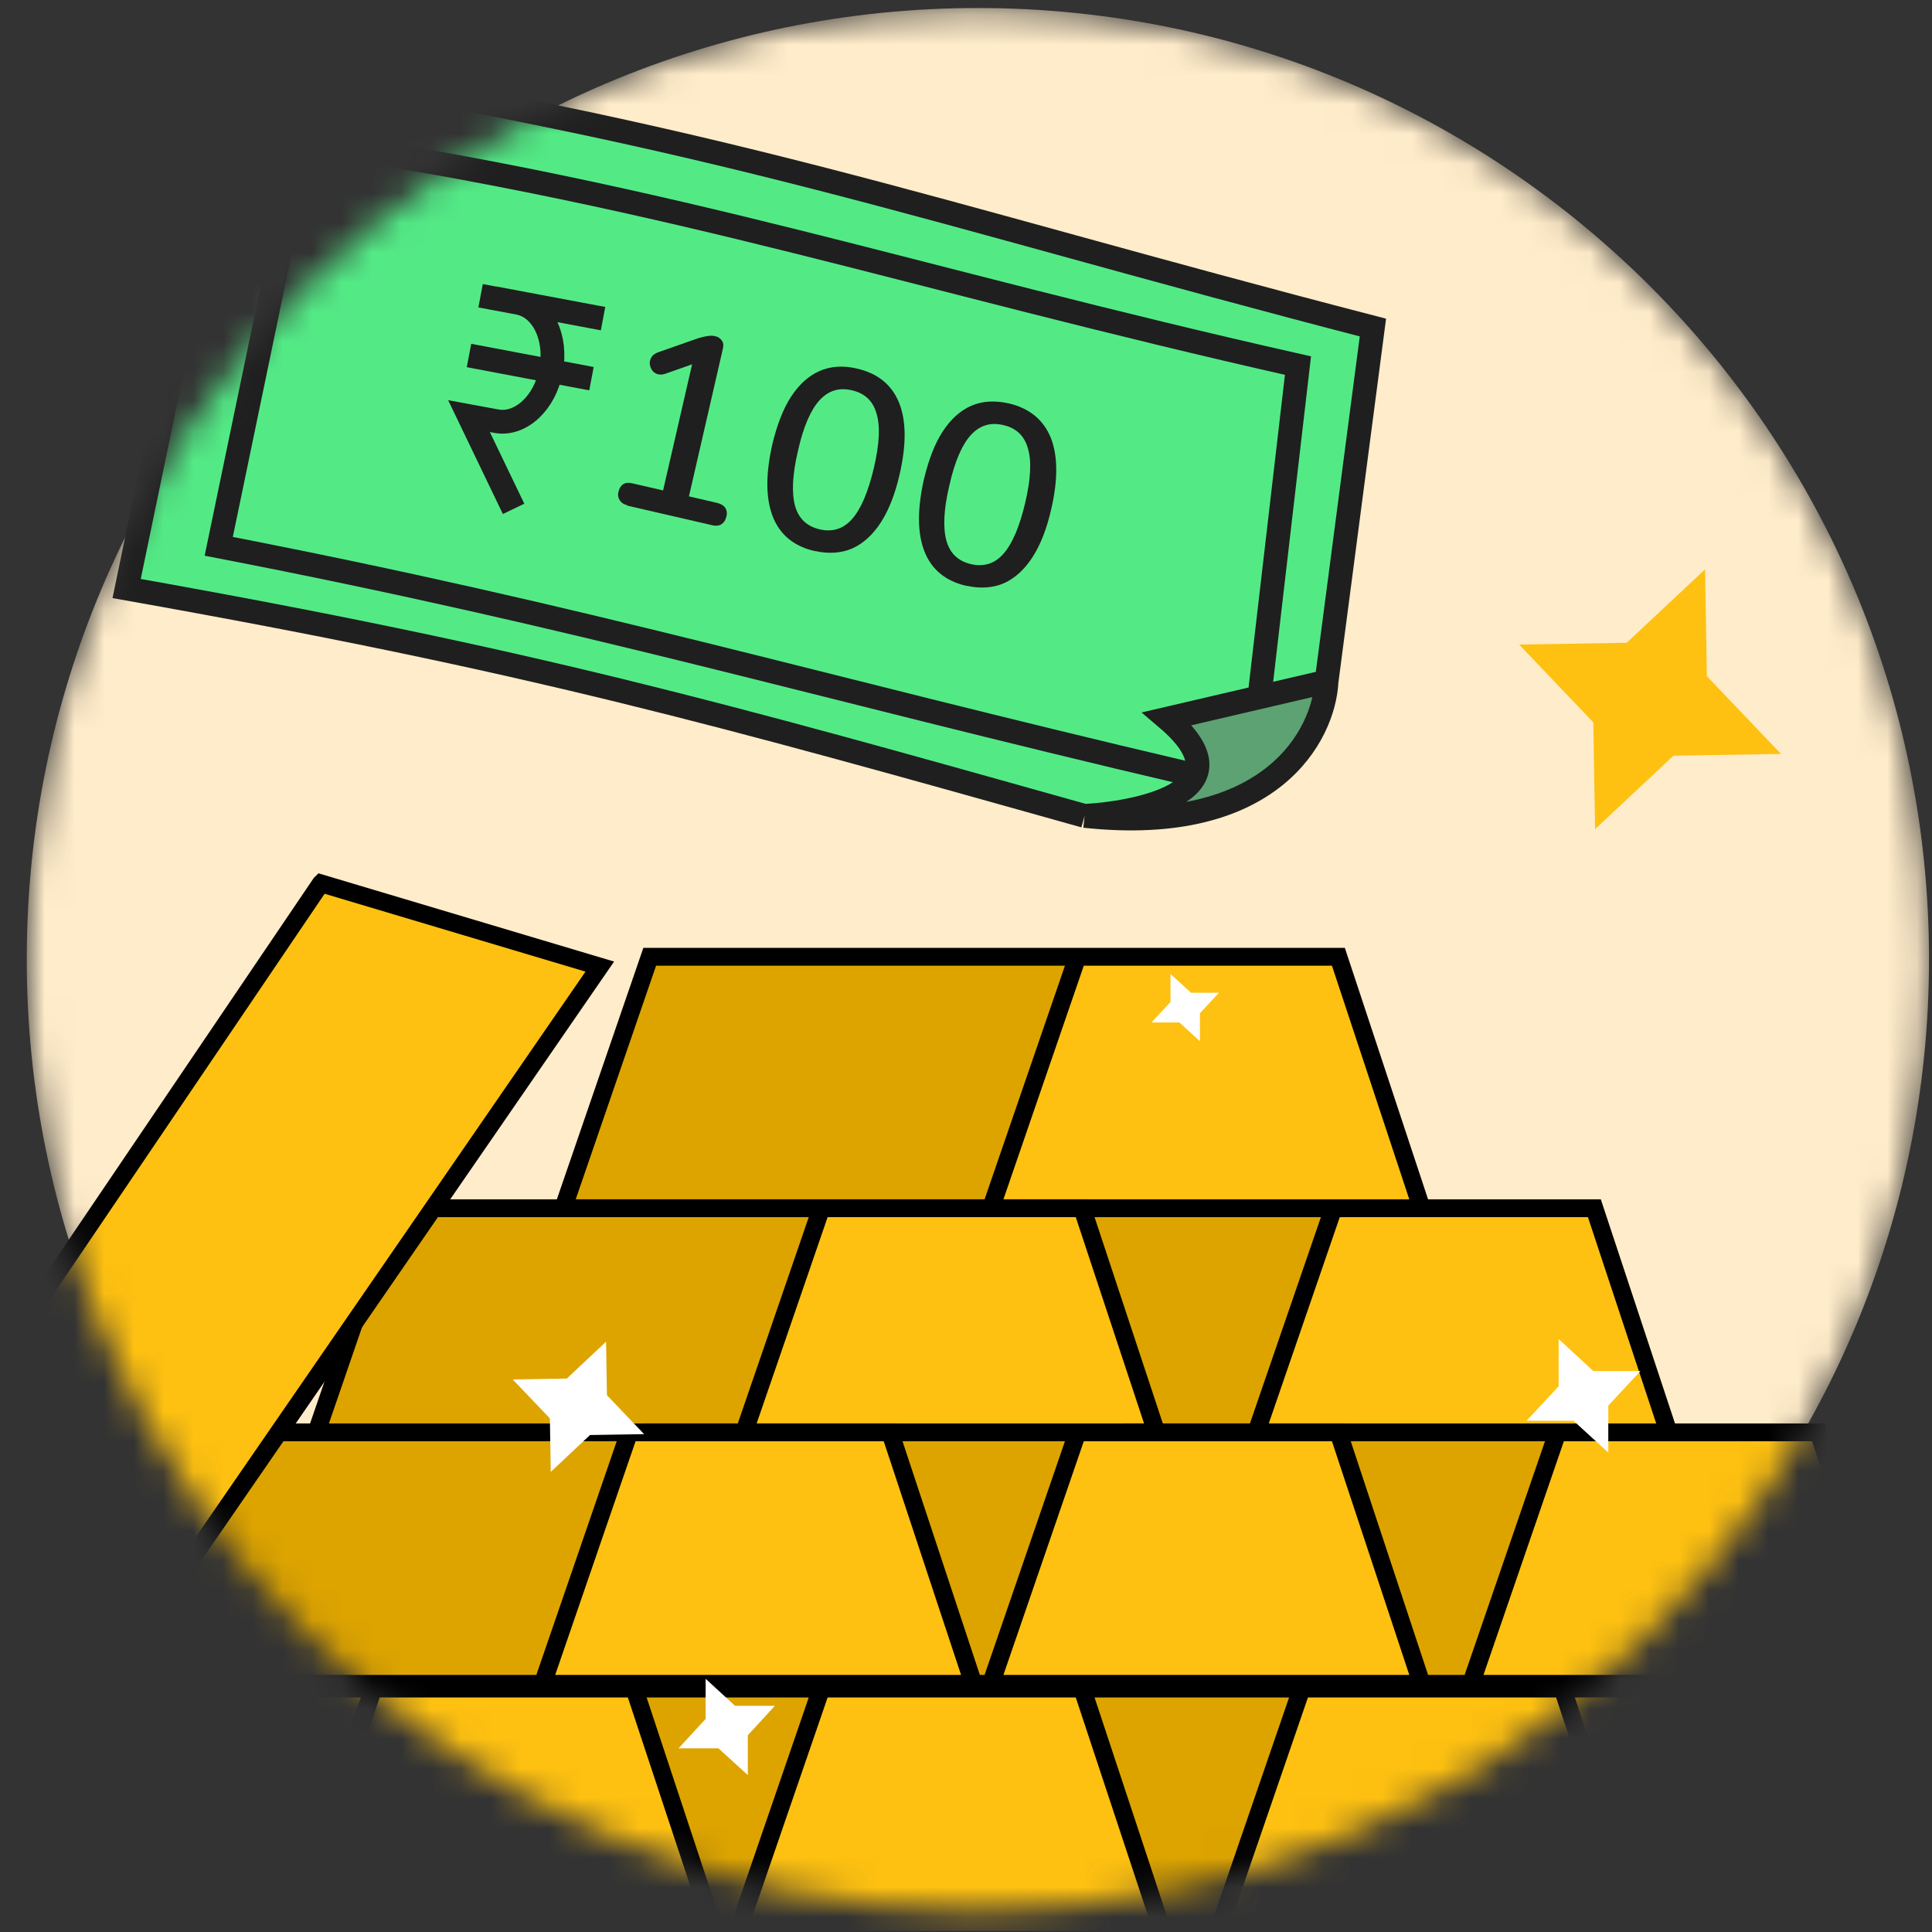 <svg width="65" height="65" viewBox="0 0 65 65" fill="none" xmlns="http://www.w3.org/2000/svg">
<rect x="0" y="0" width="65" height="65" fill="#333333" stroke="none"/>
<mask id="mask0_1980_2151" style="mask-type:luminance" maskUnits="userSpaceOnUse" x="0" y="0" width="65" height="65">
<path d="M32.9 0.27C50.57 0.27 64.9 14.6 64.9 32.27C64.9 49.94 50.57 64.27 32.9 64.27C15.23 64.27 0.9 49.94 0.9 32.27C0.9 14.6 15.23 0.27 32.9 0.27Z" fill="white"/>
</mask>
<g mask="url(#mask0_1980_2151)">
<path d="M32.9 64.27C50.574 64.27 64.9 49.943 64.9 32.27C64.9 14.597 50.574 0.27 32.9 0.27C15.227 0.27 0.9 14.597 0.9 32.27C0.9 49.943 15.227 64.27 32.9 64.27Z" fill="#FFECCA"/>
<path d="M56.85 20.37L56.89 22.76V22.97L57.04 23.12L58.69 24.85L56.29 24.89H56.08L55.93 25.04L54.18 26.68L54.14 24.29V24.08L53.99 23.93L52.34 22.2L54.74 22.16H54.95L55.1 22.01L56.85 20.37Z" fill="#FEC111" stroke="#FEC111" stroke-width="1.07"/>
<path fill-rule="evenodd" clip-rule="evenodd" d="M41.949 49.11H56.439L53.639 40.65H44.859L41.949 49.11Z" fill="#FEC111"/>
<path d="M41.95 49.11L44.861 40.65H30.471L27.561 49.11H41.95Z" fill="#DDA400"/>
<path d="M44.861 40.65L41.95 49.11M44.861 40.65H53.641L56.441 49.11H41.95M44.861 40.65H30.471L27.561 49.11H41.95" stroke="black" stroke-width="0.6"/>
<path fill-rule="evenodd" clip-rule="evenodd" d="M33.34 40.65H47.83L45.03 32.19H36.25L33.34 40.65Z" fill="#FEC111"/>
<path d="M33.339 40.65L36.249 32.19H21.859L18.949 40.65H33.339Z" fill="#DDA400"/>
<path d="M36.249 32.19L33.339 40.65M36.249 32.19H45.029L47.829 40.65H33.339M36.249 32.19H21.859L18.949 40.65H33.339" stroke="black" stroke-width="0.6"/>
<path fill-rule="evenodd" clip-rule="evenodd" d="M24.721 49.11H39.211L36.411 40.65H27.631L24.721 49.11Z" fill="#FEC111"/>
<path d="M24.72 49.11L27.63 40.65H13.24L10.33 49.11H24.72Z" fill="#DDA400"/>
<path d="M27.63 40.65L24.72 49.11M27.63 40.65H36.41L39.21 49.11H24.72M27.63 40.65H13.24L10.33 49.11H24.72" stroke="black" stroke-width="0.6"/>
<path fill-rule="evenodd" clip-rule="evenodd" d="M49.49 56.65H63.98L61.18 48.19H52.4L49.49 56.65Z" fill="#FEC111"/>
<path d="M49.49 56.65L52.4 48.19H38.01L35.1 56.65H49.49Z" fill="#DDA400"/>
<path d="M52.4 48.19L49.49 56.65M52.4 48.19H61.18L63.98 56.65H49.49M52.4 48.19H38.01L35.1 56.65H49.49" stroke="black" stroke-width="0.6"/>
<path fill-rule="evenodd" clip-rule="evenodd" d="M55.949 65.27H70.439L67.639 56.81H58.859L55.949 65.27Z" fill="#FEC111"/>
<path d="M55.95 65.27L58.861 56.81H44.471L41.56 65.27H55.95Z" fill="#DDA400"/>
<path d="M58.861 56.81L55.95 65.27M58.861 56.81H67.641L70.441 65.27H55.95M58.861 56.81H44.471L41.56 65.27H55.95" stroke="black" stroke-width="0.6"/>
<path fill-rule="evenodd" clip-rule="evenodd" d="M33.34 56.65H47.83L45.03 48.19H36.25L33.34 56.65Z" fill="#FEC111"/>
<path d="M33.339 56.65L36.249 48.19H21.859L18.949 56.65H33.339Z" fill="#DDA400"/>
<path d="M36.249 48.19L33.339 56.65M36.249 48.19H45.029L47.829 56.65H33.339M36.249 48.19H21.859L18.949 56.65H33.339" stroke="black" stroke-width="0.6"/>
<path fill-rule="evenodd" clip-rule="evenodd" d="M40.879 65.27H55.369L52.569 56.81H43.789L40.879 65.27Z" fill="#FEC111"/>
<path d="M40.88 65.27L43.79 56.81H29.4L26.49 65.27H40.88Z" fill="#DDA400"/>
<path d="M43.79 56.81L40.88 65.27M43.79 56.81H52.57L55.37 65.27H40.88M43.79 56.81H29.4L26.49 65.27H40.88" stroke="black" stroke-width="0.6"/>
<path fill-rule="evenodd" clip-rule="evenodd" d="M18.26 56.65H32.75L29.95 48.19H21.17L18.26 56.65Z" fill="#FEC111"/>
<path d="M18.259 56.65L21.169 48.19H6.779L3.869 56.65H18.259Z" fill="#DDA400"/>
<path d="M21.169 48.19L18.259 56.65M21.169 48.19H29.949L32.749 56.65H18.259M21.169 48.19H6.779L3.869 56.65H18.259" stroke="black" stroke-width="0.6"/>
<path fill-rule="evenodd" clip-rule="evenodd" d="M24.721 65.27H39.211L36.411 56.81H27.631L24.721 65.27Z" fill="#FEC111"/>
<path d="M24.72 65.27L27.63 56.81H13.24L10.33 65.27H24.72Z" fill="#DDA400"/>
<path d="M27.63 56.81L24.72 65.27M27.63 56.81H36.41L39.21 65.27H24.72M27.63 56.81H13.24L10.33 65.27H24.72" stroke="black" stroke-width="0.6"/>
<path fill-rule="evenodd" clip-rule="evenodd" d="M9.65 65.27H24.14L21.34 56.81H12.56L9.65 65.27Z" fill="#FEC111"/>
<path d="M9.65 65.27L12.56 56.81H-1.83L-4.74 65.27H9.65Z" fill="#DDA400"/>
<path d="M12.56 56.81L9.65 65.27M12.56 56.81H21.34L24.14 65.27H9.65M12.56 56.81H-1.83L-4.74 65.27H9.65" stroke="black" stroke-width="0.6"/>
<path d="M10.789 29.73L-2.641 49.56L3.409 56.85L20.179 32.52L10.799 29.72L10.789 29.73Z" fill="#FEC111" stroke="black" stroke-width="0.6"/>
<path d="M20.39 45.14L20.42 46.94L21.67 48.25L19.85 48.28L18.53 49.52L18.5 47.72L17.25 46.41L19.07 46.38L20.39 45.14Z" fill="white"/>
<path d="M52.449 45.06L53.609 46.13H55.189L54.109 47.29V48.87L52.939 47.8H51.359L52.439 46.64V45.06H52.449Z" fill="white"/>
<path d="M23.75 56.49L24.73 57.39H26.07L25.16 58.38V59.72L24.17 58.82H22.83L23.74 57.83V56.49H23.75Z" fill="white"/>
<path d="M39.38 32.77L40.07 33.4H41.01L40.37 34.09V35.03L39.68 34.4H38.74L39.38 33.71V32.77Z" fill="white"/>
<path fill-rule="evenodd" clip-rule="evenodd" d="M4.26 19.79C17.88 22.21 24.13 23.97 36.49 27.44C38.56 27.32 42.02 26.51 39.27 24.17L44.63 22.92L46.19 11.01C31.03 7.08 24.4 4.55 7.95 2.01L4.26 19.79Z" fill="#53EA86"/>
<path d="M36.49 27.45C42.78 28.13 44.54 24.72 44.63 22.93L39.27 24.18C42.02 26.51 38.56 27.33 36.49 27.45Z" fill="#5CA273"/>
<path d="M36.49 27.45C24.13 23.98 17.89 22.22 4.26 19.8L7.95 2.02C24.4 4.56 31.03 7.09 46.19 11.02L44.63 22.93M36.49 27.45C42.78 28.13 44.54 24.72 44.63 22.93M36.49 27.45C38.56 27.33 42.02 26.52 39.27 24.18L44.63 22.93" stroke="#1F1F1F" stroke-width="0.8"/>
<path d="M39.899 26.01C27.189 23.03 19.859 20.8 7.359 18.38L10.189 4.75C22.899 6.64 30.589 9.35 43.669 12.3L42.379 23.39" stroke="#1F1F1F" stroke-width="0.8"/>
<path d="M17.279 17.12L15.779 14L16.699 14.17C17.509 14.32 18.339 13.56 18.539 12.46C18.749 11.36 18.259 10.35 17.449 10.19L16.169 9.95M15.779 11.96L19.899 12.74M16.619 10.03L20.289 10.72" stroke="#1F1F1F" stroke-width="0.8"/>
<path d="M21.109 17C20.989 16.97 20.909 16.92 20.849 16.83C20.799 16.75 20.779 16.65 20.809 16.54C20.839 16.42 20.889 16.34 20.969 16.29C21.049 16.24 21.149 16.23 21.269 16.26L22.309 16.5L23.349 11.98L23.789 12.08L22.369 12.58C22.269 12.61 22.179 12.61 22.099 12.58C22.029 12.55 21.969 12.51 21.929 12.44C21.889 12.38 21.869 12.31 21.859 12.23C21.859 12.15 21.879 12.08 21.929 12C21.979 11.93 22.059 11.88 22.149 11.85L23.489 11.38C23.599 11.35 23.699 11.32 23.789 11.31C23.889 11.29 23.979 11.29 24.059 11.31C24.159 11.33 24.229 11.38 24.279 11.45C24.339 11.52 24.349 11.61 24.319 11.74L23.179 16.7L24.129 16.92C24.249 16.95 24.339 17 24.399 17.08C24.449 17.16 24.469 17.26 24.439 17.38C24.409 17.5 24.359 17.58 24.269 17.64C24.189 17.69 24.079 17.7 23.959 17.67L21.099 17.01L21.109 17Z" fill="#1F1F1F"/>
<path d="M27.409 18.54C26.709 18.38 26.239 17.99 25.999 17.38C25.759 16.76 25.759 15.96 25.979 14.97C26.139 14.3 26.349 13.75 26.619 13.34C26.889 12.93 27.209 12.64 27.579 12.48C27.949 12.32 28.369 12.29 28.829 12.4C29.529 12.56 29.999 12.94 30.249 13.55C30.489 14.15 30.499 14.95 30.269 15.95C30.119 16.61 29.909 17.15 29.639 17.57C29.369 17.99 29.049 18.28 28.679 18.45C28.309 18.61 27.889 18.64 27.429 18.54H27.409ZM27.579 17.81C28.019 17.91 28.379 17.79 28.669 17.46C28.969 17.12 29.209 16.55 29.399 15.75C29.589 14.94 29.619 14.33 29.489 13.91C29.369 13.49 29.099 13.23 28.659 13.13C28.229 13.03 27.869 13.14 27.569 13.47C27.279 13.79 27.029 14.35 26.849 15.16C26.659 15.96 26.629 16.58 26.749 17.02C26.869 17.45 27.149 17.71 27.579 17.81Z" fill="#1F1F1F"/>
<path d="M32.511 19.71C31.811 19.55 31.34 19.16 31.101 18.55C30.86 17.93 30.861 17.13 31.081 16.14C31.241 15.47 31.451 14.92 31.721 14.51C31.991 14.1 32.311 13.81 32.681 13.65C33.051 13.49 33.471 13.47 33.931 13.57C34.631 13.73 35.1 14.12 35.35 14.72C35.59 15.32 35.6 16.12 35.37 17.12C35.221 17.78 35.011 18.32 34.741 18.74C34.471 19.16 34.151 19.45 33.781 19.62C33.41 19.78 32.99 19.81 32.531 19.71H32.511ZM32.67 18.98C33.111 19.08 33.471 18.96 33.761 18.63C34.06 18.29 34.301 17.72 34.491 16.92C34.681 16.11 34.711 15.5 34.581 15.08C34.461 14.66 34.191 14.4 33.751 14.3C33.321 14.2 32.961 14.31 32.66 14.64C32.37 14.96 32.12 15.52 31.941 16.33C31.75 17.13 31.721 17.75 31.841 18.19C31.961 18.62 32.24 18.88 32.67 18.98Z" fill="#1F1F1F"/>
</g>
</svg>
